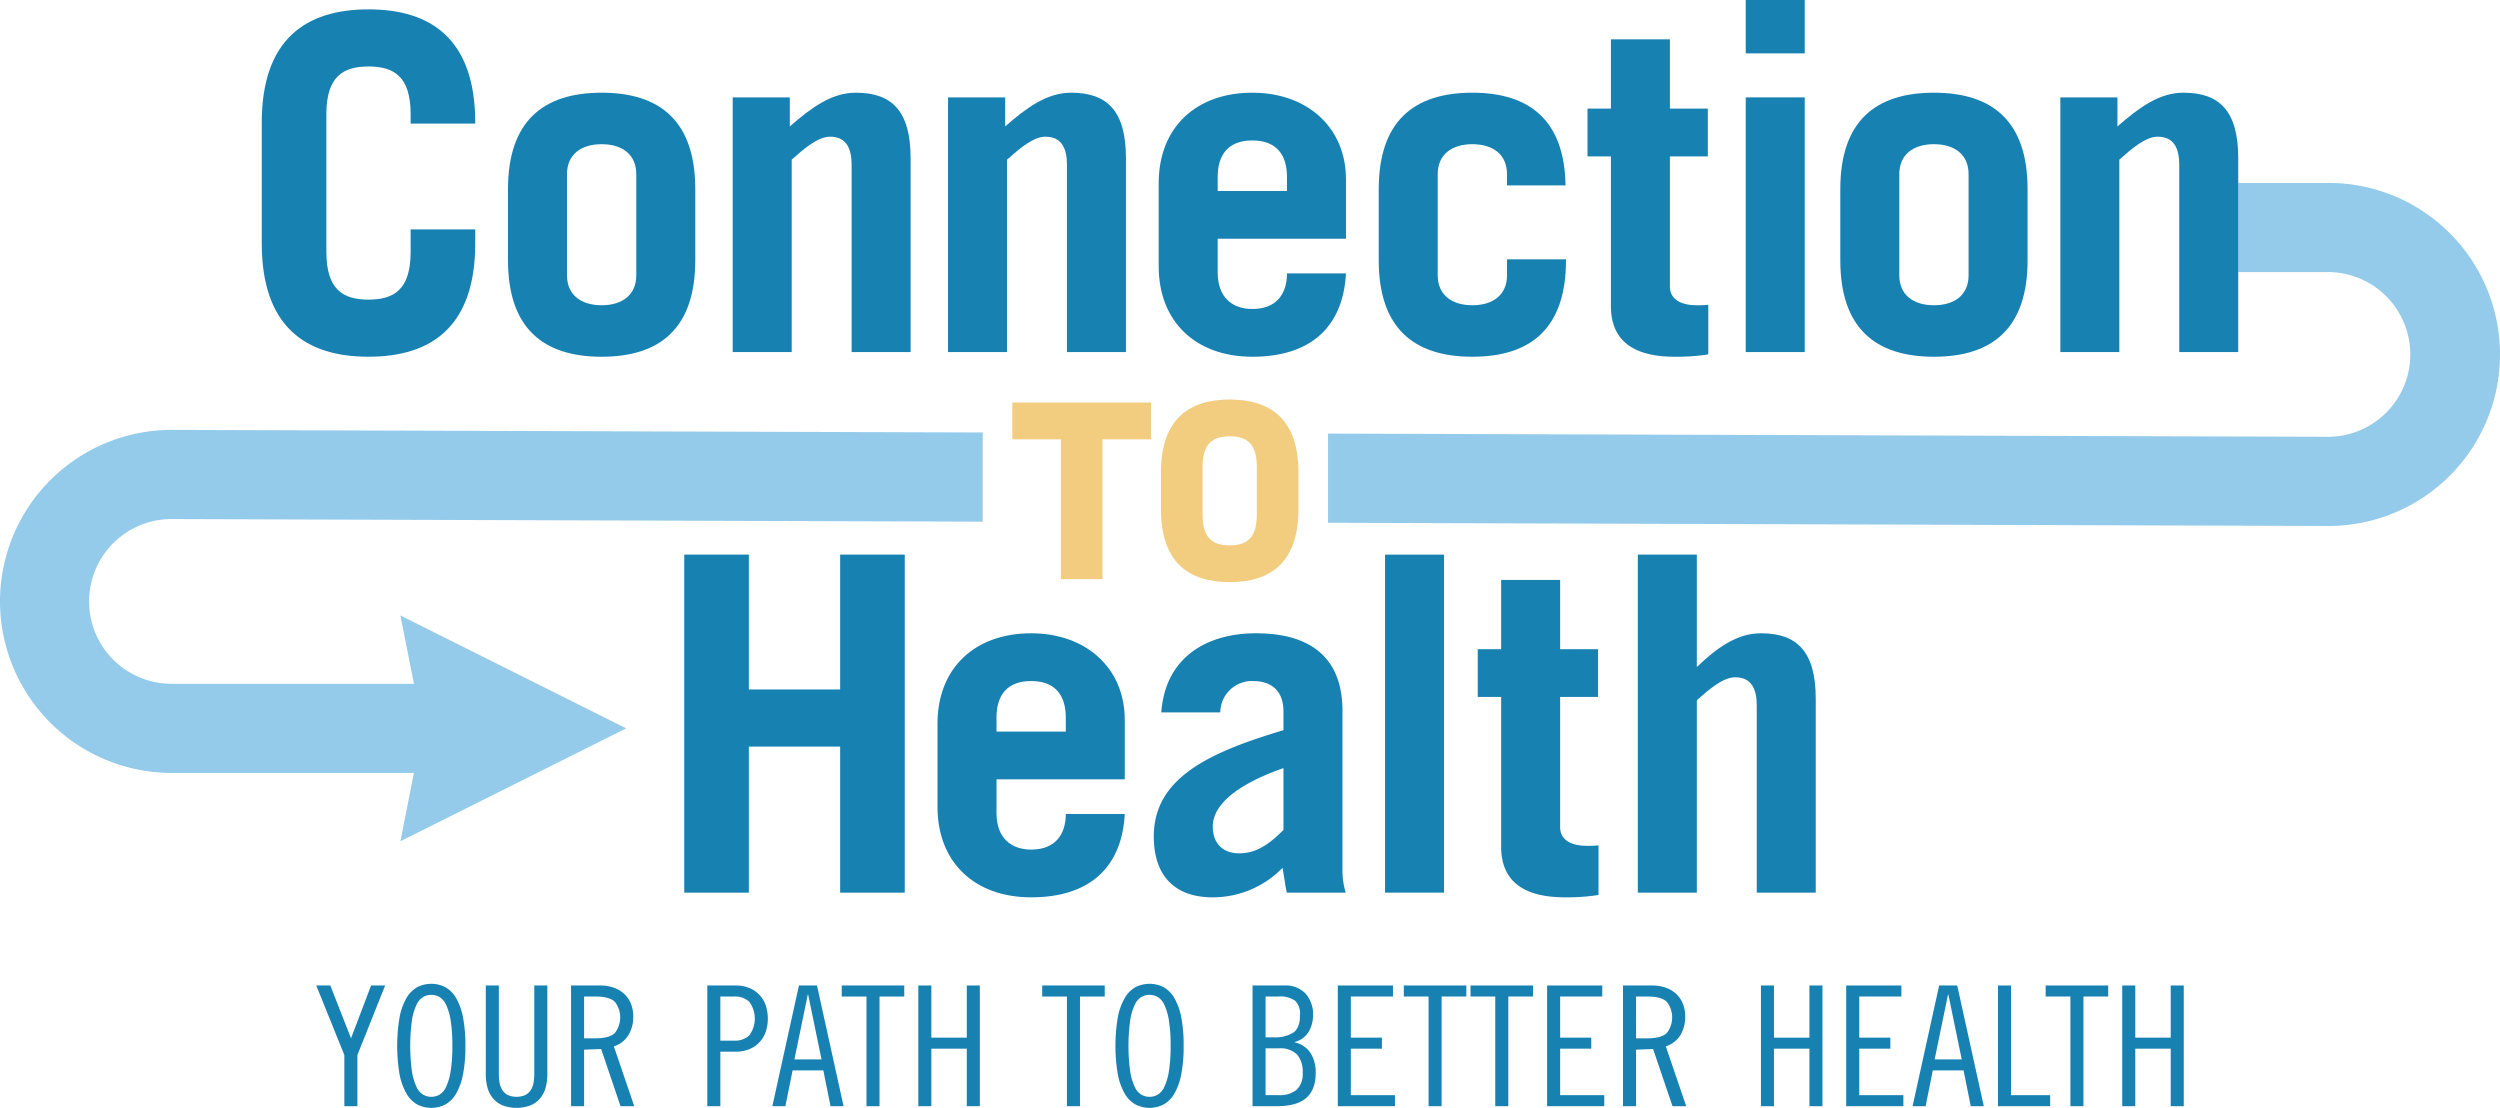 <svg xmlns="http://www.w3.org/2000/svg" viewBox="0 0 554.077 245.537"><defs><style>.a{fill:#1781b2;}.b{fill:#94caea;}.c{fill:#f2cc7f;}</style></defs><title>Connection to Health</title><path class="a" d="M151.652,197.837V122.923h14.319v29.883h20.233V122.923h14.318v74.914H186.204v-32.373h-20.233v32.373Z"/><path class="a" d="M220.855,172.728v7.471c0,5.603,3.32,8.093,7.678,8.093,5.499,0,7.678-3.527,7.678-7.886h13.074c-.623,11.621-7.574,18.47-20.752,18.47-12.451,0-20.752-7.679-20.752-20.026V160.38c0-12.348,8.301-20.025,20.752-20.025,12.14,0,20.752,7.678,20.752,19.195v13.178Zm15.356-10.584v-3.112c0-4.98-2.386-8.094-7.678-8.094s-7.678,3.113-7.678,8.094v3.112Z"/><path class="a" d="M257.375,157.89c.934-12.555,10.479-17.535,20.959-17.535,13.904,0,19.196,7.056,19.196,17.12v35.797a16.789,16.789,0,0,0,.726,4.565H285.183c-.312-1.452-.519-3.217-.934-5.499A21.545,21.545,0,0,1,268.685,198.875c-7.886,0-12.97-4.358-12.97-13.489,0-13.073,12.451-18.677,28.741-23.554v-4.15c0-4.876-3.009-6.744-6.744-6.744a7.023,7.023,0,0,0-7.263,6.952Zm27.081,12.348c-7.782,2.697-15.667,7.056-15.667,12.97,0,3.735,2.283,5.914,5.811,5.914,3.943,0,6.745-2.075,9.857-5.188Z"/><path class="a" d="M306.969,122.923H320.043v74.914H306.969Z"/><path class="a" d="M327.512,154.466v-10.584h5.188V128.525h13.074v15.356h8.404v10.584h-8.404v28.845c0,2.802,2.387,4.15,5.914,4.15a20.885,20.885,0,0,0,2.594-.104v10.998a45.225,45.225,0,0,1-7.47.52c-8.508,0-14.111-3.113-14.111-11.206V154.466Z"/><path class="a" d="M362.995,197.837V122.923h13.074V147.825c4.357-4.15,8.819-7.471,14.215-7.471,7.989,0,12.14,4.046,12.14,14.526v42.956H389.351V156.333c0-3.735-1.245-6.226-4.773-6.226-2.697,0-5.706,2.594-8.508,5.084v42.646Z"/><path class="b" d="M0,133.292a38.058,38.058,0,0,0,38.015,38.016H91.737l-2.989,15.131L138.772,161.426,88.748,136.415l2.989,15.131H38.015a18.253,18.253,0,0,1-.031-36.506l179.82.576V95.853L38.015,95.277A38.058,38.058,0,0,0,0,133.292ZM516.062,40.541h-20v19.763h20a18.253,18.253,0,0,1,.031,36.505L294.336,96.098v19.763l221.726.711a38.015,38.015,0,0,0,0-76.031Z"/><path class="c" d="M255.102,89.218v8.153H244.344v30.982H235.123V97.37H224.365V89.218Z"/><path class="c" d="M257.304,104.719c0-11.892,6.281-16.169,15.235-16.169,8.955,0,15.236,4.276,15.236,16.169v8.132c0,11.892-6.281,16.169-15.236,16.169-8.953,0-15.235-4.276-15.235-16.169ZM266.526,114.052c0,5.347,2.338,6.815,6.013,6.815,3.676,0,6.014-1.468,6.014-6.815V103.518c0-5.347-2.338-6.815-6.014-6.815-3.674,0-6.013,1.468-6.013,6.815Z"/><path class="a" d="M72.334,55.823c0,8.301,3.631,10.583,9.338,10.583s9.338-2.282,9.338-10.583V50.843h14.319v3.112c0,18.47-9.753,25.11-23.657,25.11S58.015,72.425,58.015,53.955V27.186C58.015,8.716,67.768,2.075,81.672,2.075s23.657,6.641,23.657,25.11v.207H91.01v-2.075c0-8.301-3.631-10.583-9.338-10.583s-9.338,2.282-9.338,10.583Z"/><path class="a" d="M112.589,41.919c0-14.941,7.678-21.374,20.752-21.374s20.752,6.433,20.752,21.374V57.69c0,14.941-7.678,21.375-20.752,21.375s-20.752-6.434-20.752-21.375Zm13.074,19.092c0,4.358,3.113,6.641,7.678,6.641s7.678-2.282,7.678-6.641V38.599c0-4.357-3.113-6.641-7.678-6.641s-7.678,2.283-7.678,6.641Z"/><path class="a" d="M162.39,78.027V21.582H175.049v6.434c4.773-4.15,9.234-7.471,14.63-7.471,7.99,0,12.14,4.046,12.14,14.526V78.027H188.745V36.523c0-3.735-1.245-6.226-4.773-6.226-2.698,0-5.707,2.594-8.508,5.084V78.027Z"/><path class="a" d="M210.116,78.027V21.582H222.775v6.434c4.773-4.15,9.235-7.471,14.63-7.471,7.989,0,12.14,4.046,12.14,14.526V78.027H236.471V36.523c0-3.735-1.245-6.226-4.773-6.226-2.698,0-5.707,2.594-8.508,5.084V78.027Z"/><path class="a" d="M269.879,52.918v7.471c0,5.603,3.32,8.093,7.678,8.093,5.5,0,7.678-3.527,7.678-7.886h13.074c-.623,11.621-7.575,18.47-20.752,18.47-12.451,0-20.752-7.679-20.752-20.026V40.57c0-12.348,8.301-20.025,20.752-20.025,12.14,0,20.752,7.678,20.752,19.195V52.918Zm15.356-10.584v-3.112c0-4.98-2.387-8.094-7.678-8.094s-7.678,3.113-7.678,8.094V42.334Z"/><path class="a" d="M333.999,41.089V38.599c0-4.357-3.113-6.641-7.678-6.641s-7.678,2.283-7.678,6.641V61.011c0,4.358,3.113,6.641,7.678,6.641s7.678-2.282,7.678-6.641V57.483h13.074v.207c0,14.941-7.678,21.375-20.752,21.375s-20.752-6.434-20.752-21.375V41.919c0-14.941,7.678-21.374,20.752-21.374,12.762,0,20.441,6.226,20.648,20.544Z"/><path class="a" d="M351.842,34.656v-10.584h5.188V8.716h13.073V24.072h8.405v10.584h-8.405V63.501c0,2.802,2.387,4.15,5.915,4.15a20.885,20.885,0,0,0,2.594-.104v10.998a45.227,45.227,0,0,1-7.471.52c-8.509,0-14.111-3.113-14.111-11.206V34.656Z"/><path class="a" d="M386.911,11.829V0h13.074V11.829ZM399.985,21.582V78.027H386.911V21.582Z"/><path class="a" d="M407.869,41.919c0-14.941,7.679-21.374,20.753-21.374,13.073,0,20.752,6.433,20.752,21.374V57.69c0,14.941-7.679,21.375-20.752,21.375-13.074,0-20.753-6.434-20.753-21.375Zm13.074,19.092c0,4.358,3.112,6.641,7.679,6.641,4.564,0,7.678-2.282,7.678-6.641V38.599c0-4.357-3.113-6.641-7.678-6.641-4.566,0-7.679,2.283-7.679,6.641Z"/><path class="a" d="M456.634,78.027V21.582h12.658v6.434c4.773-4.15,9.235-7.471,14.631-7.471,7.989,0,12.14,4.046,12.14,14.526V78.027H482.989V36.523c0-3.735-1.246-6.226-4.773-6.226-2.697,0-5.707,2.594-8.508,5.084V78.027Z"/><path class="a" d="M73.206,218.413l4.595,11.709,4.446-11.709h3.113l-6.151,15.414V245.166H76.318V233.827l-6.225-15.414Z"/><path class="a" d="M103.145,231.789a32.154,32.154,0,0,1-.537,6.355,13.457,13.457,0,0,1-1.538,4.261,6.326,6.326,0,0,1-2.39,2.391,6.829,6.829,0,0,1-6.188,0,6.326,6.326,0,0,1-2.39-2.391,13.445,13.445,0,0,1-1.538-4.261,37.864,37.864,0,0,1,0-12.71,13.445,13.445,0,0,1,1.538-4.261,6.326,6.326,0,0,1,2.39-2.391,6.829,6.829,0,0,1,6.188,0,6.326,6.326,0,0,1,2.39,2.391,13.457,13.457,0,0,1,1.538,4.261A32.158,32.158,0,0,1,103.145,231.789Zm-2.89,0a34.607,34.607,0,0,0-.371-5.595,12.894,12.894,0,0,0-1-3.465,3.922,3.922,0,0,0-1.482-1.76,3.664,3.664,0,0,0-3.631,0,3.919,3.919,0,0,0-1.482,1.76,12.858,12.858,0,0,0-1,3.465,42.422,42.422,0,0,0,0,11.19,12.847,12.847,0,0,0,1,3.465,3.919,3.919,0,0,0,1.482,1.76,3.664,3.664,0,0,0,3.631,0,3.922,3.922,0,0,0,1.482-1.76,12.883,12.883,0,0,0,1-3.465A34.603,34.603,0,0,0,100.255,231.789Z"/><path class="a" d="M110.556,218.413v19.639a10.887,10.887,0,0,0,.167,1.927,4.343,4.343,0,0,0,.611,1.612,3.218,3.218,0,0,0,1.205,1.093,4.85,4.85,0,0,0,3.891,0,3.22,3.22,0,0,0,1.204-1.093,4.335,4.335,0,0,0,.612-1.612,10.887,10.887,0,0,0,.167-1.927V218.413h2.89V238.126a10.746,10.746,0,0,1-.389,2.982,6.193,6.193,0,0,1-1.223,2.335,5.713,5.713,0,0,1-2.112,1.538,8.893,8.893,0,0,1-6.188,0,5.713,5.713,0,0,1-2.112-1.538,6.2,6.2,0,0,1-1.223-2.335,10.765,10.765,0,0,1-.389-2.982V218.413Z"/><path class="a" d="M126.564,218.413h6.447a9.045,9.045,0,0,1,2.946.463,6.648,6.648,0,0,1,2.334,1.353,6.035,6.035,0,0,1,1.519,2.168,7.551,7.551,0,0,1,.538,2.945,7.766,7.766,0,0,1-1.038,4.021,5.857,5.857,0,0,1-3.261,2.538l4.521,13.266h-3.039l-4.298-12.673-3.779.148V245.166H126.564Zm2.89,11.709h2.52q3.113,0,4.298-1.186a5.6,5.6,0,0,0,0-6.893q-1.187-1.185-4.298-1.186h-2.52Z"/><path class="a" d="M156.763,218.413h6.299a7.871,7.871,0,0,1,2.909.519,6.333,6.333,0,0,1,3.706,3.798,9.371,9.371,0,0,1,0,6.04,6.326,6.326,0,0,1-3.706,3.798,7.851,7.851,0,0,1-2.909.52h-3.409V245.166h-2.89Zm2.89,12.228H162.692a4.626,4.626,0,0,0,3.391-1.186,6.304,6.304,0,0,0,0-7.411,4.63,4.63,0,0,0-3.391-1.186h-3.039Z"/><path class="a" d="M181.071,218.413l5.892,26.753H184.072l-1.593-7.93h-6.818l-1.593,7.93h-2.89l5.892-26.753ZM176.068,234.791h6.003l-2.964-14.377h-.074Z"/><path class="a" d="M200.413,218.413v2.445h-5.484V245.166H192.039V220.858h-5.484v-2.445Z"/><path class="a" d="M206.416,218.413v11.561h7.855V218.413h2.89V245.166h-2.89V232.42h-7.855V245.166h-2.89V218.413Z"/><path class="a" d="M244.841,218.413v2.445h-5.484V245.166h-2.89V220.858H230.983v-2.445Z"/><path class="a" d="M262.331,231.789a32.154,32.154,0,0,1-.537,6.355,13.457,13.457,0,0,1-1.538,4.261,6.326,6.326,0,0,1-2.39,2.391,6.829,6.829,0,0,1-6.188,0,6.326,6.326,0,0,1-2.39-2.391,13.445,13.445,0,0,1-1.538-4.261,37.864,37.864,0,0,1,0-12.71,13.445,13.445,0,0,1,1.538-4.261,6.326,6.326,0,0,1,2.39-2.391,6.829,6.829,0,0,1,6.188,0,6.326,6.326,0,0,1,2.39,2.391,13.457,13.457,0,0,1,1.538,4.261A32.158,32.158,0,0,1,262.331,231.789Zm-2.89,0a34.607,34.607,0,0,0-.371-5.595,12.894,12.894,0,0,0-1-3.465,3.922,3.922,0,0,0-1.482-1.76,3.664,3.664,0,0,0-3.631,0,3.919,3.919,0,0,0-1.482,1.76,12.858,12.858,0,0,0-1,3.465,42.422,42.422,0,0,0,0,11.19,12.847,12.847,0,0,0,1,3.465,3.919,3.919,0,0,0,1.482,1.76,3.664,3.664,0,0,0,3.631,0,3.922,3.922,0,0,0,1.482-1.76,12.883,12.883,0,0,0,1-3.465A34.603,34.603,0,0,0,259.441,231.789Z"/><path class="a" d="M277.598,218.413H284.712a5.964,5.964,0,0,1,4.65,1.815,6.837,6.837,0,0,1,1.649,4.78,7.101,7.101,0,0,1-.963,3.649,5.068,5.068,0,0,1-3.113,2.279v.074a5.605,5.605,0,0,1,3.558,2.427,8.051,8.051,0,0,1,1.111,4.316q0,3.744-2.093,5.577-2.094,1.834-6.503,1.834h-5.41Zm2.89,11.486h1.63a7.681,7.681,0,0,0,4.576-1.074q1.426-1.074,1.427-3.816a4.042,4.042,0,0,0-1.093-3.224,5.663,5.663,0,0,0-3.65-.927h-2.89Zm0,12.821h2.89a5.877,5.877,0,0,0,3.983-1.186,4.782,4.782,0,0,0,1.353-3.78,5.834,5.834,0,0,0-1.241-4.038,5.298,5.298,0,0,0-4.095-1.371h-2.89Z"/><path class="a" d="M308.723,218.413v2.445h-9.338v9.115h6.892v2.446h-6.892V242.721h9.782V245.166H296.495V218.413Z"/><path class="a" d="M324.989,218.413v2.445H319.505V245.166h-2.89V220.858H311.131v-2.445Z"/><path class="a" d="M339.774,218.413v2.445h-5.484V245.166H331.4V220.858h-5.484v-2.445Z"/><path class="a" d="M355.114,218.413v2.445H345.777v9.115h6.892v2.446H345.777V242.721h9.782V245.166H342.887V218.413Z"/><path class="a" d="M359.709,218.413h6.447a9.042,9.042,0,0,1,2.945.463,6.655,6.655,0,0,1,2.335,1.353,6.027,6.027,0,0,1,1.519,2.168,7.542,7.542,0,0,1,.538,2.945,7.766,7.766,0,0,1-1.038,4.021,5.854,5.854,0,0,1-3.261,2.538L373.715,245.166h-3.038l-4.299-12.673-3.779.148V245.166h-2.89Zm2.89,11.709h2.52q3.113,0,4.299-1.186a5.602,5.602,0,0,0,0-6.893q-1.187-1.185-4.299-1.186h-2.52Z"/><path class="a" d="M393.169,218.413v11.561h7.855V218.413h2.89V245.166h-2.89V232.42h-7.855V245.166h-2.891V218.413Z"/><path class="a" d="M421.405,218.413v2.445h-9.338v9.115h6.891v2.446h-6.891V242.721h9.781V245.166H409.177V218.413Z"/><path class="a" d="M433.78,218.413,439.672,245.166h-2.891l-1.594-7.93h-6.817L426.776,245.166h-2.891l5.893-26.753ZM428.777,234.791h6.003l-2.965-14.377h-.073Z"/><path class="a" d="M445.711,218.413V242.721h8.671V245.166H442.82V218.413Z"/><path class="a" d="M467.24,218.413v2.445H461.756V245.166h-2.891V220.858H453.382v-2.445Z"/><path class="a" d="M473.242,218.413v11.561h7.855V218.413h2.891V245.166h-2.891V232.42h-7.855V245.166H470.352V218.413Z"/></svg>
